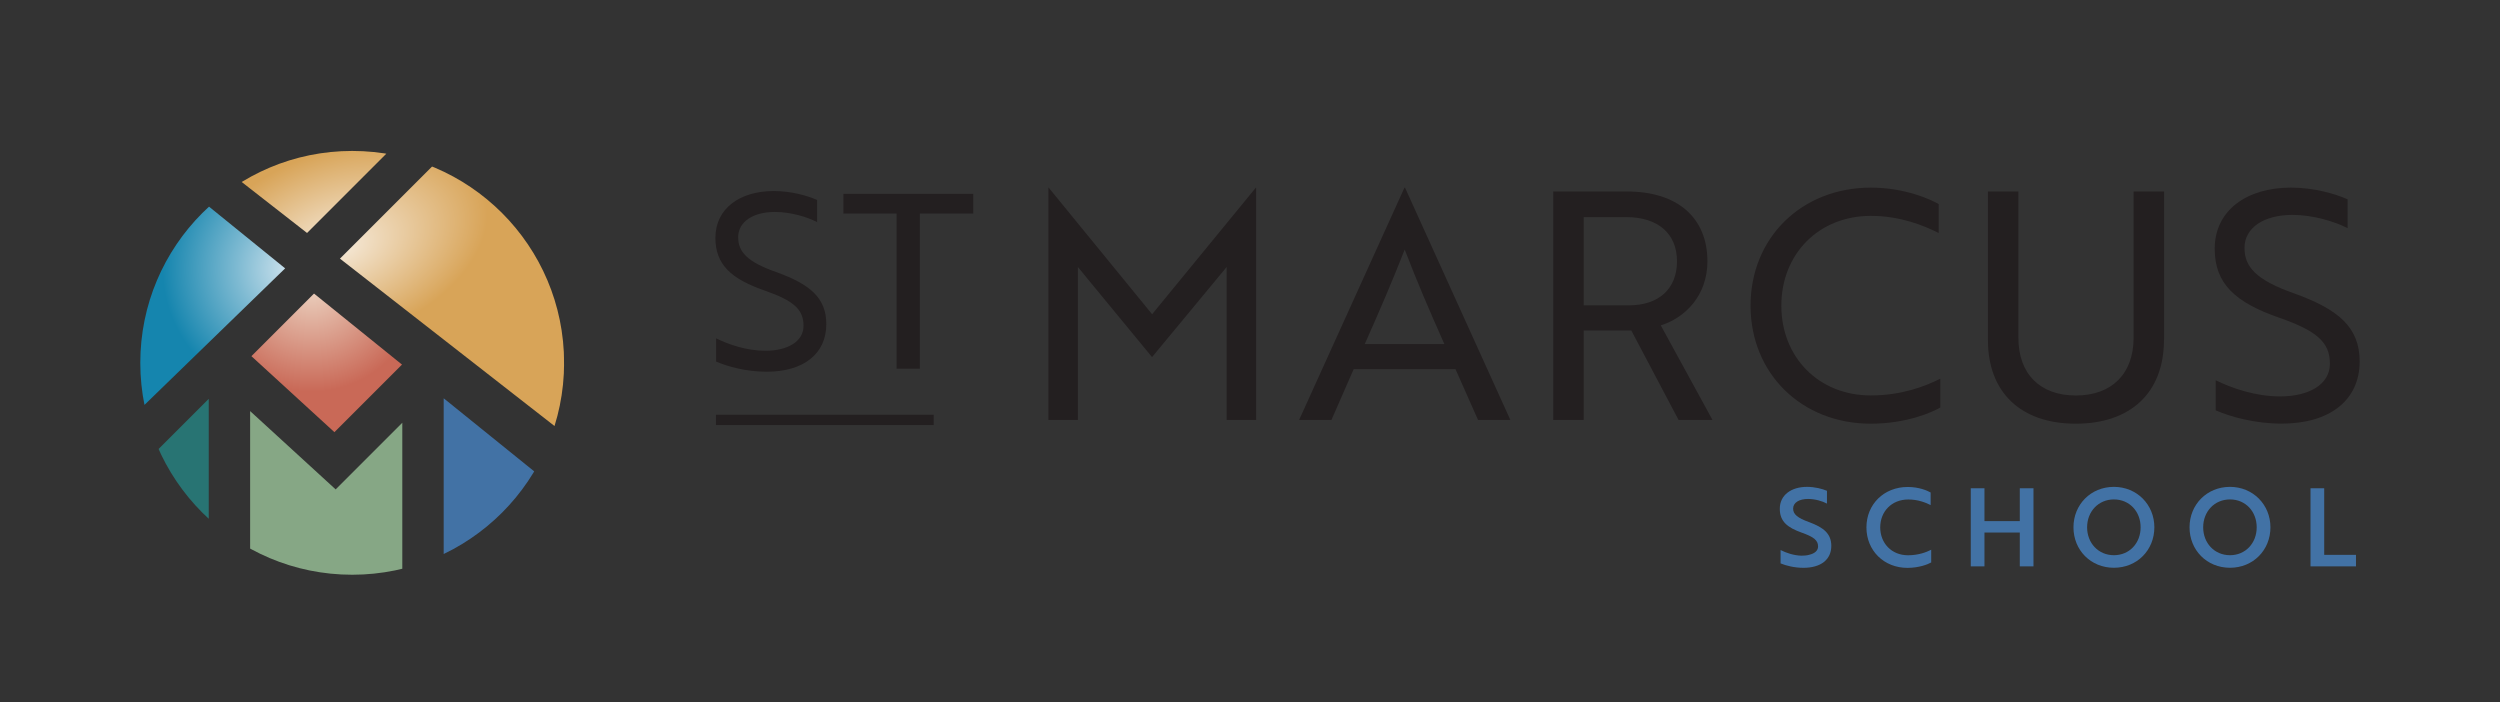 <?xml version="1.0" encoding="UTF-8"?><svg id="Layer_1" xmlns="http://www.w3.org/2000/svg" xmlns:xlink="http://www.w3.org/1999/xlink" viewBox="0 0 483.96 135.99"><rect x="0" y="0" width="483.96" height="135.99" fill="#333333" stroke="none"/><defs><style>.cls-1{fill:none;}.cls-2{clip-path:url(#clippath);}.cls-3{fill:#231f20;}.cls-4{fill:#4272a5;}.cls-5{fill:#86a785;}.cls-6{fill:#287473;}.cls-7{fill:url(#radial-gradient-3);}.cls-8{fill:url(#radial-gradient-2);}.cls-9{fill:url(#radial-gradient);}</style><clipPath id="clippath"><circle class="cls-1" cx="68.18" cy="70.24" r="41.02"/></clipPath><radialGradient id="radial-gradient" cx="60.35" cy="54.61" fx="60.35" fy="54.61" r="21.23" gradientUnits="userSpaceOnUse"><stop offset="0" stop-color="#eed7c5"/><stop offset=".03" stop-color="#ecd3c1"/><stop offset="1" stop-color="#c96957"/></radialGradient><radialGradient id="radial-gradient-2" cx="56.7" cy="52.09" fx="56.7" fy="52.09" r="25.74" gradientUnits="userSpaceOnUse"><stop offset="0" stop-color="#d3e5ef"/><stop offset=".42" stop-color="#7ebad2"/><stop offset=".98" stop-color="#1585ae"/></radialGradient><radialGradient id="radial-gradient-3" cx="65.48" cy="47.79" fx="65.48" fy="47.79" r="29.99" gradientTransform="translate(-6 42.25) rotate(-19.6) scale(1 .61)" gradientUnits="userSpaceOnUse"><stop offset="0" stop-color="#f6ebdb"/><stop offset=".19" stop-color="#f0ddc2"/><stop offset="1" stop-color="#d8a458"/></radialGradient></defs><g><path class="cls-3" d="M209.83,53.1l-1.17-1.41v29.6h-5.71V36.33h.06l20.02,24.5,20.08-24.5h.06v44.96h-5.71v-29.6l-1.17,1.41-13.27,16.03-13.2-16.03Z"/><path class="cls-3" d="M271.87,36.33h.12l20.39,44.96h-6.26l-4.36-9.83h-19.71l-4.3,9.83h-6.26l20.39-44.96Zm7.74,30.28c-3.01-6.76-5.28-12.04-7.68-18.3-2.46,6.26-4.73,11.55-7.74,18.3h15.42Z"/><path class="cls-3" d="M314.99,37.07c9.7,0,15.54,5.04,15.54,13.51,0,6.63-4.3,10.93-9.03,12.41l10.01,18.3h-6.57l-9.15-17.32h-9.21v17.32h-5.9V37.07h14.31Zm-8.41,4.97v17.07h8.72c5.83,0,9.34-3.19,9.34-8.54s-3.69-8.54-9.83-8.54h-8.23Z"/><path class="cls-3" d="M375.3,45.11c-2.89-1.47-7.49-3.32-13.14-3.32-10.07,0-17.32,7.37-17.32,17.38s7.25,17.38,17.32,17.38c5.96,0,10.56-1.78,13.45-3.25v5.59c-1.47,.86-6.45,3.13-13.45,3.13-13.39,0-23.28-9.7-23.28-22.85s9.89-22.85,23.28-22.85c6.7,0,11.67,2.33,13.14,3.19v5.59Z"/><path class="cls-3" d="M418.91,65.81c0,10.13-6.39,16.21-17.07,16.21s-17.01-6.08-17.01-16.21v-28.74h5.9v28.31c0,7,4.18,11.18,11.12,11.18s11.18-4.18,11.18-11.18v-28.31h5.9v28.74Z"/><path class="cls-3" d="M428.92,79.44v-5.83c3.13,1.54,7.68,3.13,12.47,3.13,5.53,0,9.64-2.27,9.64-6.33s-2.39-6.33-9.83-8.91c-8.48-2.95-12.47-6.57-12.47-13.33,0-7.49,6.26-11.85,14.74-11.85,4.42,0,8.54,1.17,10.99,2.27v5.59c-2.46-1.29-6.69-2.58-10.69-2.58-5.47,0-9.27,2.46-9.27,6.39,0,3.62,2.15,6.2,9.7,8.84,8.47,3.07,12.59,6.51,12.59,13.14,0,7.55-5.83,12.04-15.11,12.04-5.1,0-9.83-1.29-12.77-2.58Z"/></g><g><path class="cls-4" d="M344.69,109.06v-2.58c1.07,.54,2.52,1.05,4.03,1.09,.55,0,1.07-.04,1.51-.17,1.07-.25,1.72-.8,1.72-1.62,0-1.2-.86-1.85-3.17-2.67-2.77-.99-4.24-2.16-4.24-4.62,0-2.65,2.21-4.24,5.27-4.24,1.51,0,2.96,.38,3.86,.76v2.48c-.86-.48-2.31-.9-3.67-.9-1.72,0-2.88,.71-2.88,1.87,0,1.07,.8,1.79,3.11,2.62,2.77,1.03,4.28,2.21,4.28,4.6,0,2.65-2.02,4.24-5.4,4.24-1.74,0-3.38-.42-4.43-.86Z"/><path class="cls-4" d="M373.75,97.78c-.95-.48-2.44-1.09-4.33-1.09-3.25,0-5.44,2.35-5.44,5.4s2.18,5.4,5.38,5.4c2.02,0,3.55-.59,4.49-1.07v2.46c-.63,.36-2.35,1.05-4.6,1.05-4.56,0-7.94-3.36-7.94-7.83s3.38-7.83,8-7.83c2.18,0,3.8,.71,4.43,1.07v2.46Z"/><path class="cls-4" d="M391,109.64v-6.55h-6.84v6.55h-2.65v-15.12h2.65v6.36h6.84v-6.36h2.65v15.12h-2.65Z"/><path class="cls-4" d="M409.22,94.25c4.43,0,7.83,3.42,7.83,7.83s-3.34,7.83-7.83,7.83-7.83-3.42-7.83-7.83,3.36-7.83,7.83-7.83Zm0,13.23c3,0,5.17-2.33,5.17-5.4s-2.16-5.4-5.17-5.4-5.19,2.35-5.19,5.4,2.18,5.4,5.19,5.4Z"/><path class="cls-4" d="M431.69,94.25c4.43,0,7.83,3.42,7.83,7.83s-3.34,7.83-7.83,7.83-7.83-3.42-7.83-7.83,3.36-7.83,7.83-7.83Zm0,13.23c3,0,5.17-2.33,5.17-5.4s-2.16-5.4-5.17-5.4-5.19,2.35-5.19,5.4,2.18,5.4,5.19,5.4Z"/><path class="cls-4" d="M447.28,109.64v-15.12h2.65v12.89h6.15v2.23h-8.8Z"/></g><g><path class="cls-3" d="M138.63,69.96v-4.46c2.4,1.18,5.87,2.4,9.54,2.4,4.23,0,7.38-1.74,7.38-4.84s-1.83-4.84-7.52-6.81c-6.49-2.26-9.54-5.03-9.54-10.2,0-5.73,4.79-9.07,11.28-9.07,3.38,0,6.53,.89,8.41,1.74v4.28c-1.88-.99-5.12-1.97-8.18-1.97-4.18,0-7.1,1.88-7.1,4.89,0,2.77,1.64,4.75,7.43,6.77,6.49,2.35,9.63,4.98,9.63,10.06,0,5.78-4.46,9.21-11.56,9.21-3.9,0-7.52-.99-9.78-1.97Z"/><path class="cls-3" d="M178.07,41.34v30.03h-4.51v-30.03h-10.29v-3.81h25.14v3.81h-10.34Z"/></g><rect class="cls-3" x="138.59" y="80.29" width="42.16" height="2"/><g class="cls-2"><polygon class="cls-5" points="48.42 79.58 48.42 111.27 77.88 111.27 77.88 81.84 64.98 94.74 48.42 79.58"/><polygon class="cls-9" points="64.74 83.66 77.82 70.58 60.79 56.83 48.67 68.95 64.74 83.66"/><polygon class="cls-6" points="40.41 77.21 30.32 87.3 30.32 111.27 40.41 111.27 40.41 77.21"/><polygon class="cls-4" points="85.89 77.1 85.89 111.27 106.41 111.27 106.41 93.67 85.89 77.1"/><path class="cls-8" d="M15.35,90.63L55.2,51.95,27.16,29.22s-11.8,33.1-11.8,61.41Z"/><path class="cls-7" d="M43.53,32.69l15.91,12.41,31.71-31.71c-18.85-7.48-36.64,1.35-47.62,19.29Zm54.45-14.79l-32.17,32.17,43.06,33.59s3.27-49.95-10.89-65.76Z"/></g></svg>
